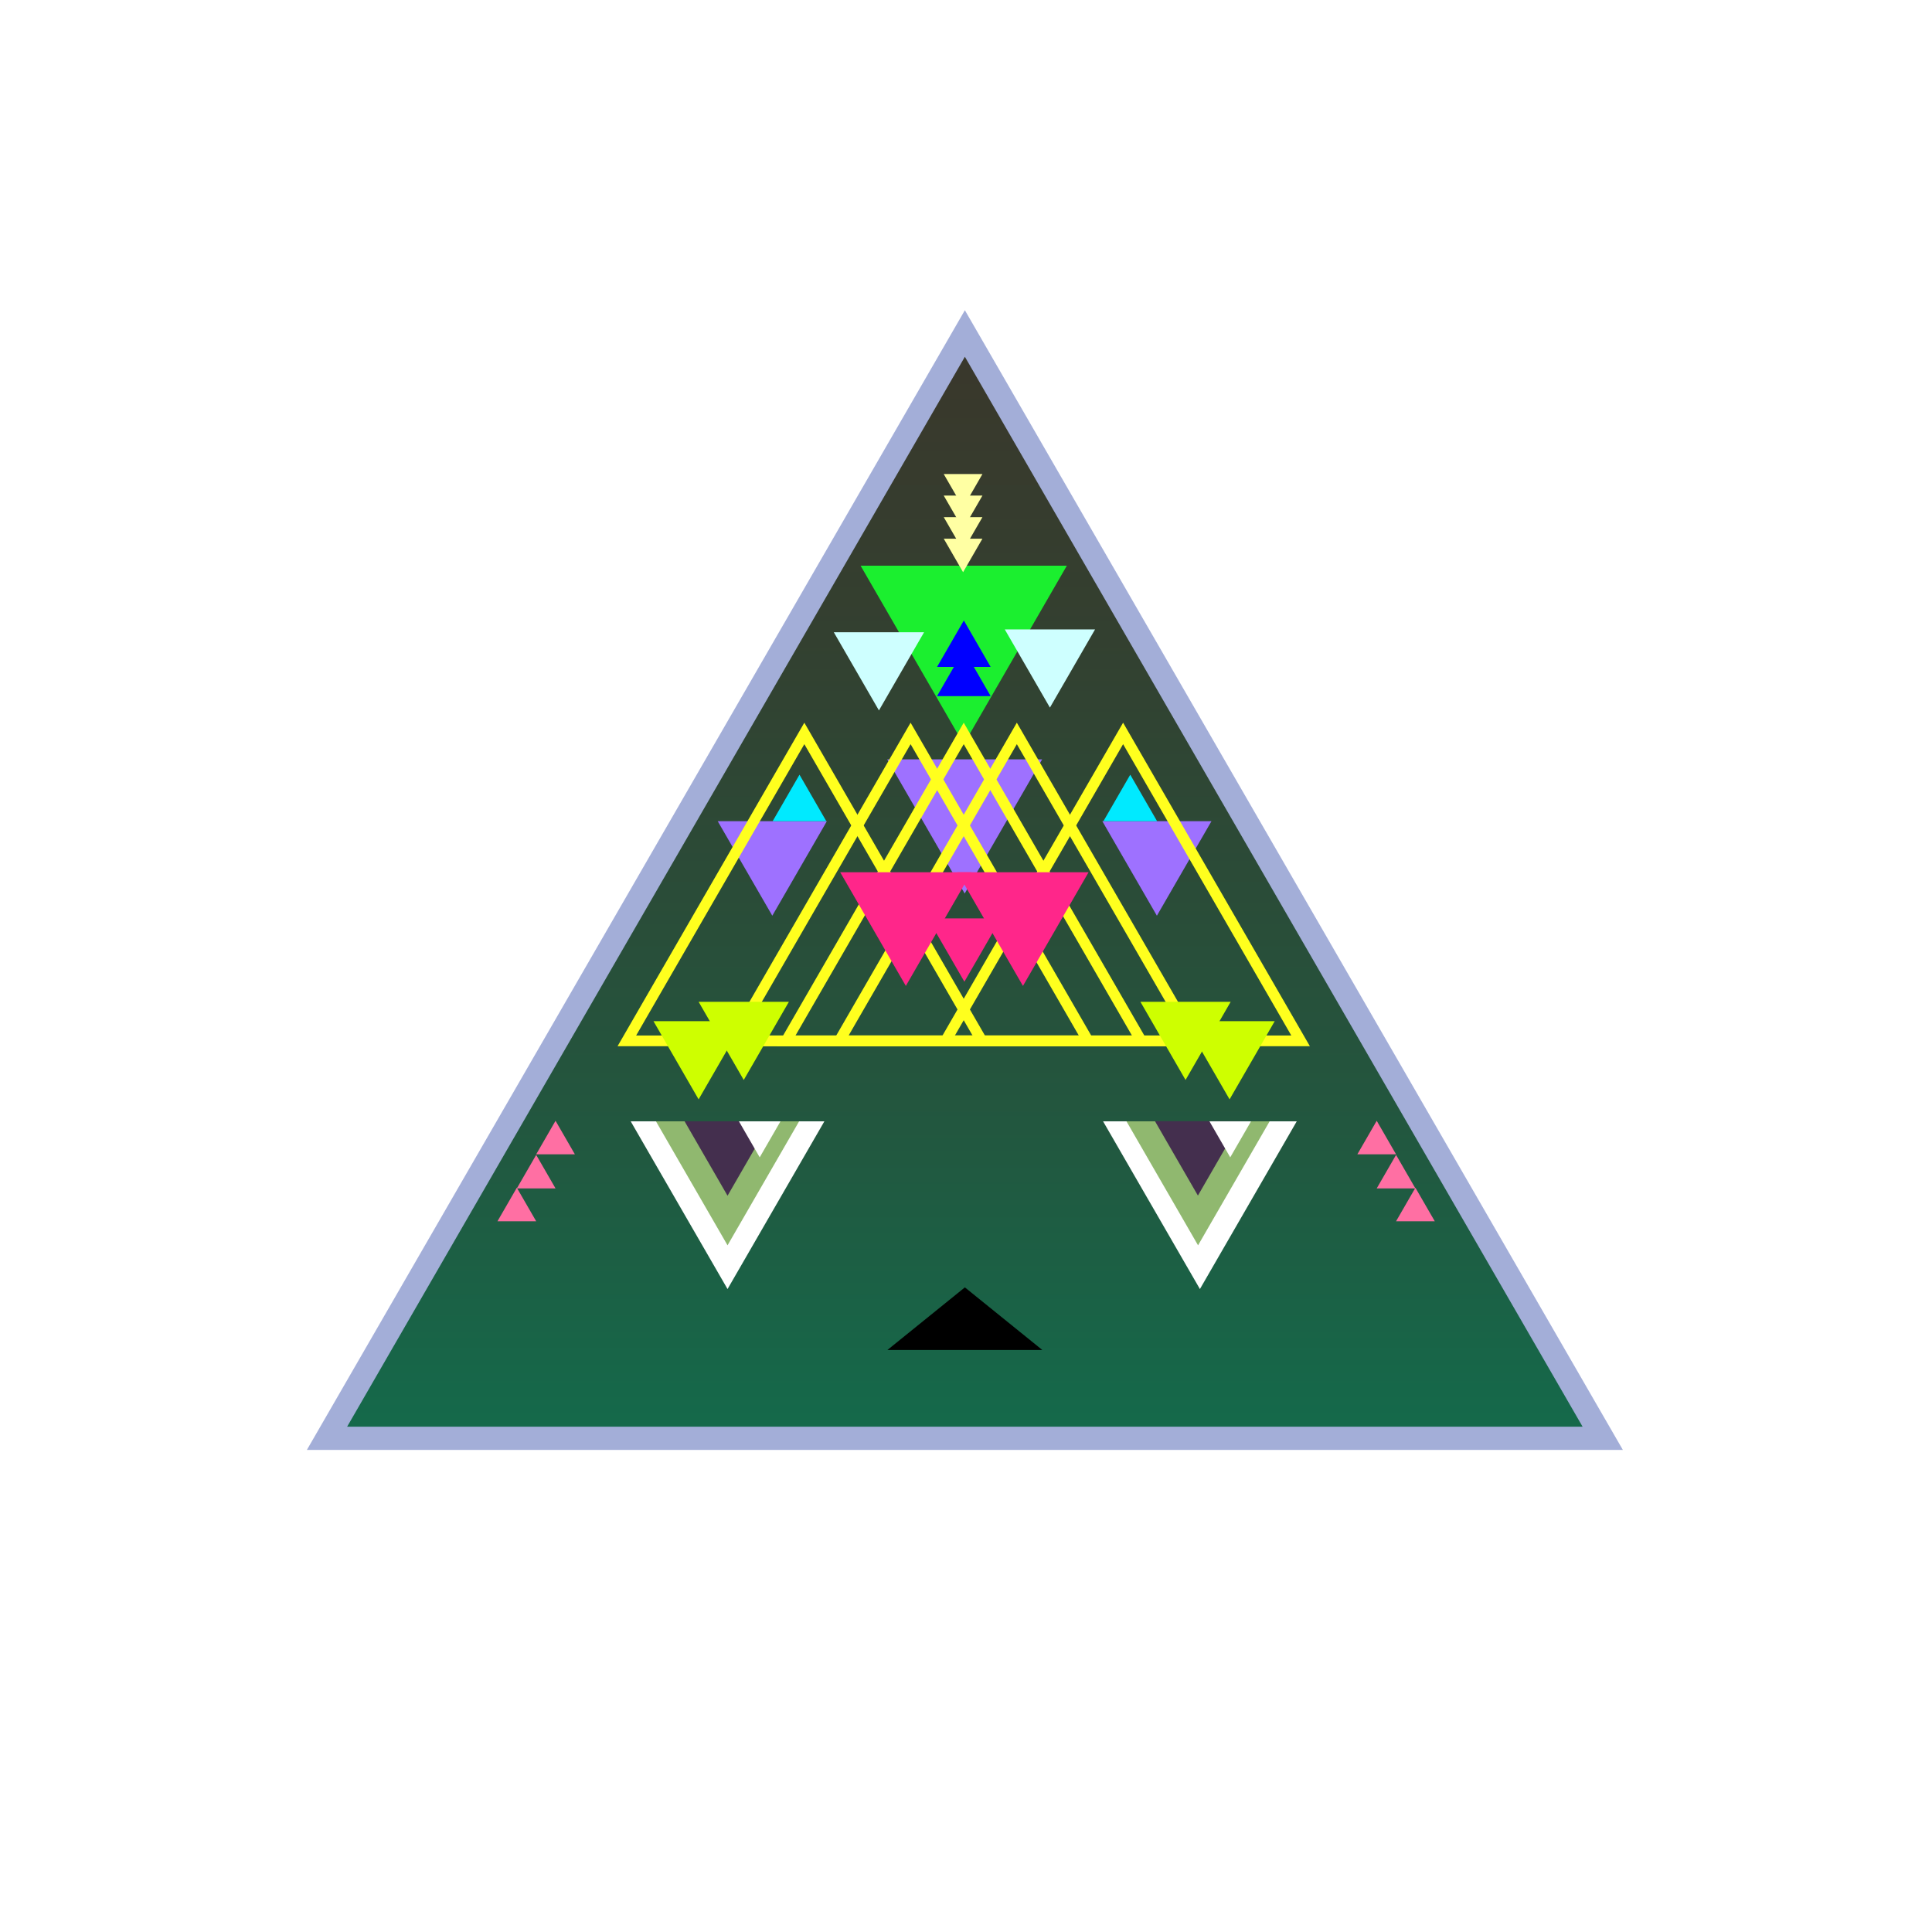 <?xml version="1.0" encoding="utf-8"?>
<!-- Generator: Adobe Illustrator 27.6.1, SVG Export Plug-In . SVG Version: 6.00 Build 0)  -->
<svg version="1.1" xmlns="http://www.w3.org/2000/svg" xmlns:xlink="http://www.w3.org/1999/xlink" x="0px" y="0px"
	 viewBox="0 0 1080 1080" style="enable-background:new 0 0 1080 1080;" xml:space="preserve">
<style type="text/css">
	.st0{fill:#FFFFFF;}
	.st1{fill:url(#SVGID_1_);stroke:#A3AED8;stroke-width:13;stroke-miterlimit:10;}
	.st2{fill:#90B86F;}
	.st3{fill:#442F4E;}
	.st4{fill:#9E71FF;}
	.st5{fill:#1BEF2F;}
	.st6{fill:#0000FF;}
	.st7{fill:#00EAFF;}
	.st8{fill:none;stroke:#FFFF1E;stroke-width:6;stroke-miterlimit:10;}
	.st9{fill:#FFFFA3;}
	.st10{fill:#FF6FA3;}
	.st11{fill:#CEFFFF;}
	.st12{fill:#CEFF00;}
	.st13{fill:#FF268A;}
</style>
<g id="BG_00000049199473064088084310000008836133144443458486_">
	<rect class="st0" width="1080" height="1080"/>
</g>
<g id="face">
	<linearGradient id="SVGID_1_" gradientUnits="userSpaceOnUse" x1="539.367" y1="804.026" x2="539.367" y2="186.423">
		<stop  offset="0" style="stop-color:#146A4B"/>
		<stop  offset="0.282" style="stop-color:#22573F"/>
		<stop  offset="0.725" style="stop-color:#334030"/>
		<stop  offset="1" style="stop-color:#3A372B"/>
	</linearGradient>
	<polygon class="st1" points="539.37,186.42 182.79,804.03 895.94,804.03 	"/>
</g>
<g id="BG">
	<polygon class="st0" points="406.7,720.59 460.84,626.82 352.56,626.82 	"/>
	<polygon class="st2" points="366.68,626.82 446.72,626.82 406.7,696.14 	"/>
	<polygon class="st3" points="430.72,626.82 406.7,668.42 382.69,626.82 	"/>
	<polygon class="st0" points="424.68,646.96 413.06,626.83 436.3,626.83 	"/>
	<polygon class="st0" points="670.76,720.59 616.62,626.82 724.9,626.82 	"/>
	<polygon class="st2" points="709.74,626.82 629.7,626.82 669.72,696.14 	"/>
	<polygon class="st3" points="645.63,626.74 669.64,668.34 693.66,626.74 	"/>
	<polygon class="st0" points="687.71,646.96 699.33,626.83 676.09,626.83 	"/>
	<polygon points="539.37,719.65 496.07,754.65 582.67,754.65 	"/>
	<polygon class="st4" points="431.72,511.89 462.24,459.03 401.2,459.03 	"/>
	<polygon class="st4" points="646.71,511.89 677.23,459.03 616.19,459.03 	"/>
	<polygon class="st5" points="538.73,416.08 596.38,316.22 481.07,316.22 	"/>
	<polygon class="st6" points="538.8,346.85 523.8,372.83 553.79,372.83 	"/>
	<polygon class="st6" points="538.8,363.16 523.8,389.14 553.79,389.14 	"/>
	<polygon class="st7" points="631.82,433.06 616.82,459.04 646.82,459.04 	"/>
	<polygon class="st7" points="446.92,433.06 431.92,459.04 461.91,459.04 	"/>
	<polygon class="st4" points="539.26,499.49 582.56,424.49 495.96,424.49 	"/>
	<polygon class="st8" points="449.63,409.99 350.41,581.85 548.85,581.85 	"/>
	<polygon class="st8" points="509.03,409.99 409.8,581.85 608.25,581.85 	"/>
	<polygon class="st8" points="538.73,409.99 439.5,581.85 637.95,581.85 	"/>
	<polygon class="st8" points="568.42,409.99 469.2,581.85 667.65,581.85 	"/>
	<polygon class="st8" points="627.82,409.99 528.6,581.85 727.04,581.85 	"/>
	<polygon class="st9" points="538.37,295.77 549.19,277.04 527.55,277.04 	"/>
	<polygon class="st9" points="538.37,283.73 549.19,265 527.55,265 	"/>
	<polygon class="st10" points="310.55,626.53 299.73,645.27 321.37,645.27 	"/>
	<polygon class="st10" points="299.73,645.59 288.91,664.33 310.55,664.33 	"/>
	<polygon class="st10" points="288.91,663.95 278.09,682.69 299.73,682.69 	"/>
	<polygon class="st10" points="769.59,626.53 758.77,645.27 780.41,645.27 	"/>
	<polygon class="st10" points="780.41,645.59 769.59,664.33 791.23,664.33 	"/>
	<polygon class="st10" points="791.23,663.95 780.41,682.69 802.05,682.69 	"/>
	<polygon class="st9" points="538.37,307.82 549.19,289.08 527.55,289.08 	"/>
	<polygon class="st9" points="538.37,319.86 549.19,301.12 527.55,301.12 	"/>
	<polygon class="st11" points="586.91,395.55 612.14,351.85 561.68,351.85 	"/>
	<polygon class="st12" points="415.76,603.71 441,560.01 390.53,560.01 	"/>
	<polygon class="st12" points="662.73,603.71 687.96,560.01 637.5,560.01 	"/>
	<polygon class="st12" points="390.53,614.55 415.76,570.85 365.3,570.85 	"/>
	<polygon class="st11" points="491.33,397.13 516.56,353.43 466.1,353.43 	"/>
	<polygon class="st12" points="687.34,614.55 712.57,570.85 662.11,570.85 	"/>
	<polygon class="st13" points="539.1,548.78 559.53,513.4 518.67,513.4 	"/>
	<polygon class="st13" points="506.37,551.14 543.06,487.58 469.67,487.58 	"/>
	<polygon class="st13" points="571.84,551.14 608.53,487.58 535.14,487.58 	"/>
</g>
</svg>
